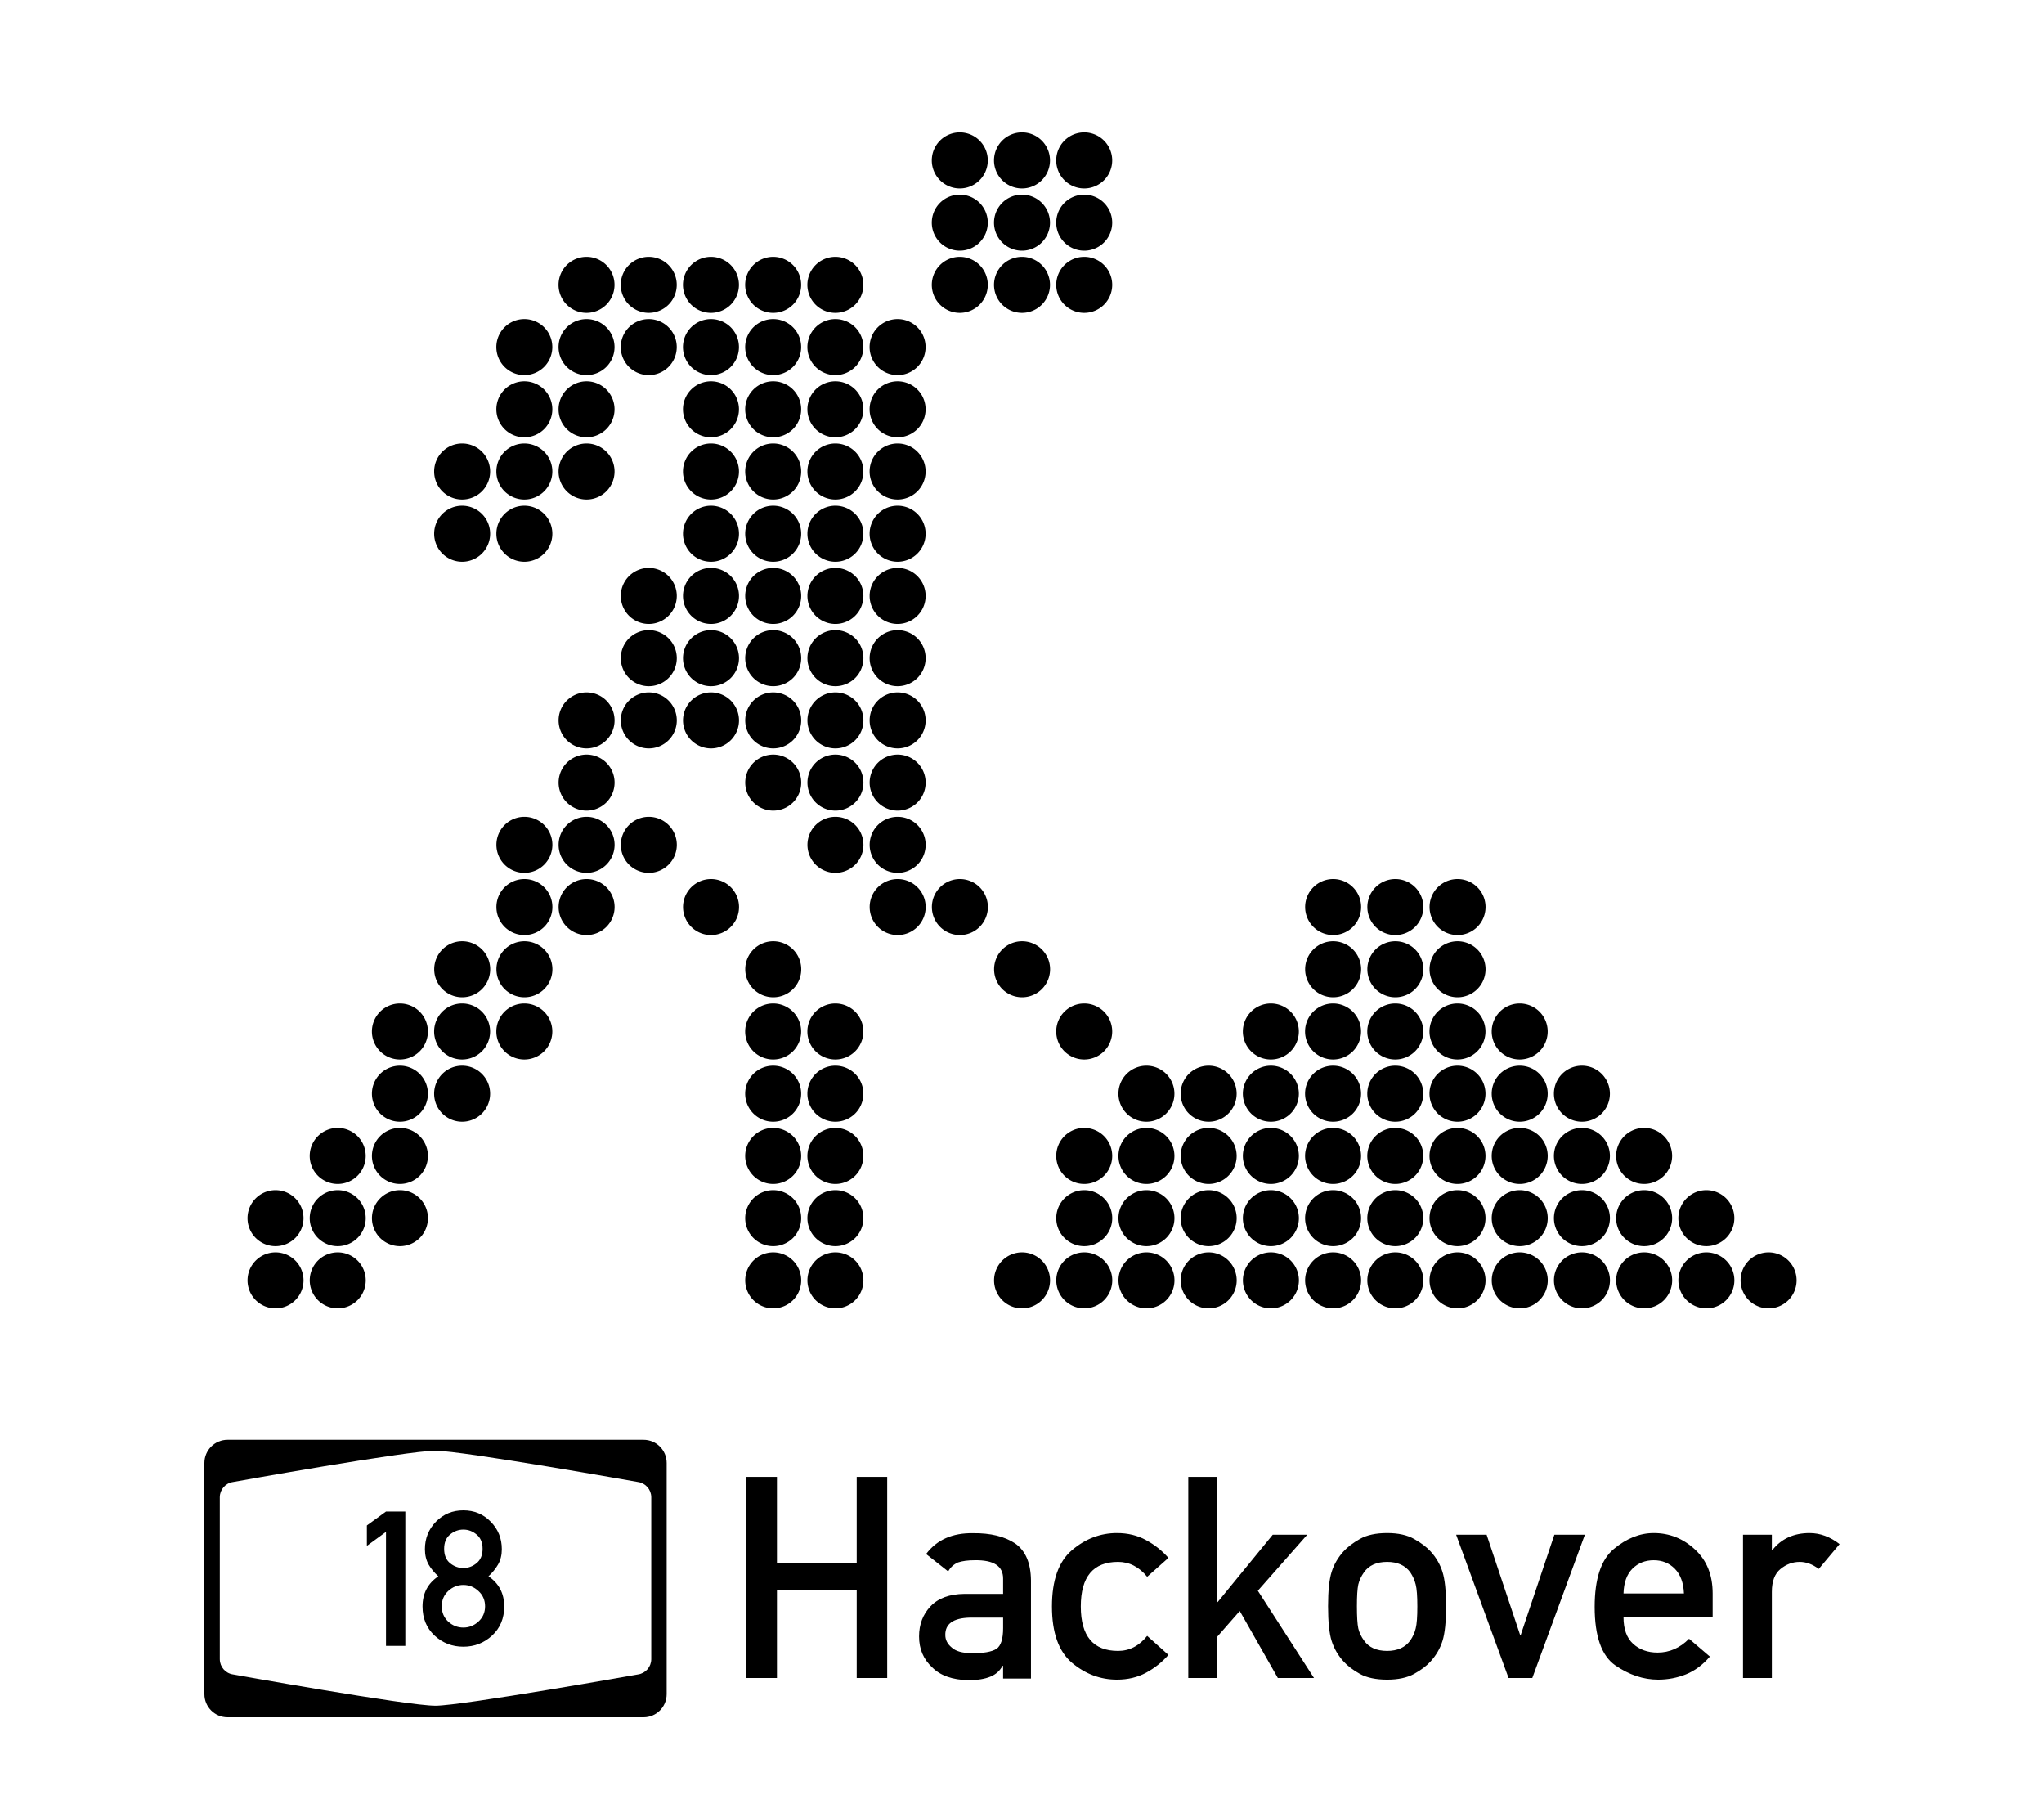 <?xml version="1.0" encoding="UTF-8" standalone="no"?>
<!-- Created with Inkscape (http://www.inkscape.org/) -->

<svg
   xmlns:dc="http://purl.org/dc/elements/1.1/"
   xmlns:cc="http://creativecommons.org/ns#"
   xmlns:rdf="http://www.w3.org/1999/02/22-rdf-syntax-ns#"
   xmlns:svg="http://www.w3.org/2000/svg"
   xmlns="http://www.w3.org/2000/svg"
   xmlns:sodipodi="http://sodipodi.sourceforge.net/DTD/sodipodi-0.dtd"
   xmlns:inkscape="http://www.inkscape.org/namespaces/inkscape"
   width="250mm"
   height="220mm"
   viewBox="0 0 250 220"
   version="1.1"
   id="svg1559"
   inkscape:version="0.92.3 (2405546, 2018-03-11)"
   sodipodi:docname="Shirt-Engel-Dotted.svg">
  <defs
     id="defs1553" />
  <sodipodi:namedview
     id="base"
     pagecolor="#ffffff"
     bordercolor="#666666"
     borderopacity="1.0"
     inkscape:pageopacity="0.0"
     inkscape:pageshadow="2"
     inkscape:zoom="0.35"
     inkscape:cx="302.99689"
     inkscape:cy="401.90176"
     inkscape:document-units="mm"
     inkscape:current-layer="layer1"
     showgrid="false"
     borderlayer="true"
     inkscape:window-width="1920"
     inkscape:window-height="995"
     inkscape:window-x="0"
     inkscape:window-y="28"
     inkscape:window-maximized="1"
     inkscape:pagecheckerboard="true" />
  <g
     inkscape:groupmode="layer"
     id="layer2"
     inkscape:label="Ebene 2"
     transform="translate(0,-320)" />
  <g
     inkscape:label="Ebene 1"
     inkscape:groupmode="layer"
     id="layer1"
     transform="translate(0,-77)">
    <path
       style="fill:#000000;fill-opacity:1;fill-rule:nonzero;stroke:none;stroke-width:0.088"
       d="m 27.827,253.076 c -1.561,0 -2.827,1.266 -2.827,2.827 v 28.27 c 0,1.561 1.266,2.827 2.827,2.827 h 50.886 c 1.561,0 2.827,-1.265 2.827,-2.827 v -28.27 c 0,-1.561 -1.266,-2.827 -2.827,-2.827 z m 25.443,1.333 v 0 c 3.276,0.006 24.774,3.827 24.774,3.827 0.916,0.134 1.599,0.914 1.611,1.84 l 3.35e-4,0.002 v 19.842 l -3.35e-4,0.002 c -0.012,0.925 -0.695,1.705 -1.611,1.84 0,0 -21.498,3.82 -24.774,3.826 -3.394,0.018 -24.775,-3.826 -24.775,-3.826 -0.916,-0.135 -1.598,-0.915 -1.61,-1.84 l -9.96e-4,-0.002 v -19.842 l 9.96e-4,-0.002 c 0.012,-0.926 0.694,-1.706 1.61,-1.84 0,0 21.381,-3.845 24.775,-3.827 z m 38.028,3.199 v 24.59 h 3.73 v -10.734 h 9.755 v 10.734 h 3.73 v -24.59 h -3.73 v 10.531 h -9.755 v -10.531 z m 54.041,0 v 24.59 h 3.527 v -5.029 l 2.768,-3.156 4.658,8.186 h 4.422 l -6.869,-10.666 6.042,-6.852 h -4.219 l -6.734,8.236 h -0.068 v -15.307 z m -88.665,4.093 c -1.328,0 -2.445,0.461 -3.353,1.384 -0.9,0.923 -1.35,2.044 -1.35,3.364 0,0.72 0.15,1.346 0.45,1.879 0.308,0.525 0.705,1.005 1.193,1.44 -1.29,0.863 -1.935,2.093 -1.935,3.691 0,1.455 0.491,2.64 1.474,3.555 0.983,0.908 2.157,1.361 3.522,1.361 1.358,0 2.528,-0.454 3.51,-1.361 0.99,-0.915 1.485,-2.1 1.485,-3.555 0,-1.59 -0.641,-2.82 -1.924,-3.691 0.473,-0.435 0.863,-0.915 1.17,-1.44 0.308,-0.533 0.461,-1.159 0.461,-1.879 0,-1.32 -0.454,-2.442 -1.361,-3.364 -0.9,-0.923 -2.014,-1.384 -3.342,-1.384 z m -9.463,0.146 -2.34,1.699 v 2.498 l 2.34,-1.71 v 13.941 h 2.363 v -16.427 z m 9.463,2.205 c 0.6,0 1.14,0.202 1.62,0.607 0.488,0.398 0.731,0.979 0.731,1.744 0,0.773 -0.244,1.358 -0.731,1.755 -0.48,0.398 -1.02,0.596 -1.62,0.596 -0.6,0 -1.144,-0.199 -1.632,-0.596 -0.48,-0.398 -0.72,-0.983 -0.72,-1.755 0,-0.765 0.24,-1.346 0.72,-1.744 0.488,-0.405 1.032,-0.607 1.632,-0.607 z m 79.939,0.425 c -2.025,0 -3.859,0.697 -5.502,2.093 -1.631,1.384 -2.447,3.679 -2.447,6.886 0,3.207 0.816,5.502 2.447,6.886 1.643,1.373 3.477,2.059 5.502,2.059 1.328,0 2.515,-0.281 3.561,-0.844 1.058,-0.574 1.969,-1.3 2.734,-2.177 l -2.599,-2.329 c -0.979,1.226 -2.166,1.839 -3.561,1.839 -3.038,0 -4.557,-1.811 -4.557,-5.434 0,-3.634 1.519,-5.451 4.557,-5.451 1.384,0 2.571,0.608 3.561,1.823 l 2.599,-2.312 c -0.765,-0.878 -1.676,-1.603 -2.734,-2.177 -1.046,-0.574 -2.234,-0.861 -3.561,-0.861 z m 33.046,0 c -1.373,0 -2.487,0.242 -3.342,0.726 -0.844,0.484 -1.508,0.99 -1.992,1.519 -0.675,0.743 -1.159,1.575 -1.451,2.498 -0.293,0.923 -0.439,2.323 -0.439,4.202 0,1.913 0.146,3.33 0.439,4.253 0.293,0.923 0.776,1.755 1.451,2.498 0.484,0.54 1.148,1.046 1.992,1.519 0.855,0.473 1.969,0.709 3.342,0.709 1.35,0 2.453,-0.237 3.308,-0.709 0.855,-0.473 1.525,-0.979 2.009,-1.519 0.675,-0.743 1.159,-1.575 1.451,-2.498 0.293,-0.923 0.439,-2.34 0.439,-4.253 0,-1.879 -0.146,-3.28 -0.439,-4.202 -0.293,-0.923 -0.776,-1.755 -1.451,-2.498 -0.484,-0.529 -1.153,-1.035 -2.009,-1.519 -0.855,-0.484 -1.958,-0.726 -3.308,-0.726 z m 32.607,0 c -1.699,0 -3.331,0.653 -4.895,1.958 -1.553,1.305 -2.329,3.662 -2.329,7.071 0,3.6 0.844,5.986 2.531,7.156 1.688,1.159 3.432,1.739 5.232,1.739 1.181,0 2.312,-0.214 3.392,-0.642 1.091,-0.439 2.07,-1.165 2.937,-2.177 l -2.548,-2.177 c -1.114,1.125 -2.397,1.688 -3.848,1.688 -1.215,0 -2.216,-0.36 -3.004,-1.08 -0.776,-0.72 -1.165,-1.8 -1.165,-3.24 h 10.903 v -2.903 c 0,-2.262 -0.72,-4.056 -2.16,-5.384 -1.44,-1.339 -3.122,-2.008 -5.046,-2.008 z m 19.071,0 c -1.947,0 -3.465,0.692 -4.557,2.076 h -0.068 v -1.873 h -3.527 v 17.519 h 3.527 v -10.531 c 0,-1.283 0.349,-2.211 1.046,-2.785 0.709,-0.585 1.496,-0.878 2.363,-0.878 0.788,0 1.564,0.287 2.329,0.861 l 2.548,-3.038 c -1.159,-0.9 -2.38,-1.35 -3.663,-1.35 z m -102.31,0.017 c -2.532,-0.045 -4.45,0.804 -5.755,2.548 l 2.7,2.127 c 0.27,-0.495 0.669,-0.861 1.198,-1.097 0.54,-0.18 1.215,-0.27 2.025,-0.27 2.34,-0.045 3.505,0.709 3.494,2.261 v 1.856 h -4.743 c -1.823,0.022 -3.201,0.529 -4.135,1.519 -0.934,0.99 -1.401,2.216 -1.401,3.679 0,1.541 0.54,2.807 1.62,3.797 0.99,0.99 2.453,1.508 4.388,1.553 1.125,0 2.037,-0.146 2.734,-0.439 0.653,-0.27 1.142,-0.709 1.468,-1.316 h 0.068 v 1.553 h 3.409 v -12 c -0.022,-2.127 -0.669,-3.634 -1.941,-4.523 -1.294,-0.855 -3.004,-1.271 -5.131,-1.249 z m 59.071,0.186 6.413,17.519 h 2.903 l 6.43,-17.519 h -3.73 l -4.118,12.27 h -0.068 l -4.101,-12.27 z m 24.168,3.122 c 1.035,0 1.896,0.349 2.582,1.046 0.686,0.698 1.058,1.705 1.114,3.021 h -7.392 c 0.034,-1.316 0.394,-2.323 1.08,-3.021 0.698,-0.698 1.57,-1.046 2.616,-1.046 z m -32.607,0.202 c 1.271,0 2.217,0.428 2.835,1.283 0.315,0.473 0.534,0.968 0.658,1.485 0.135,0.518 0.202,1.412 0.202,2.684 0,1.271 -0.067,2.166 -0.202,2.684 -0.124,0.518 -0.343,1.007 -0.658,1.468 -0.619,0.855 -1.564,1.282 -2.835,1.282 -1.294,0 -2.239,-0.427 -2.835,-1.282 -0.338,-0.461 -0.568,-0.951 -0.692,-1.468 -0.113,-0.529 -0.169,-1.435 -0.169,-2.717 0,-1.249 0.056,-2.132 0.169,-2.65 0.124,-0.518 0.355,-1.013 0.692,-1.485 0.596,-0.855 1.542,-1.283 2.835,-1.283 z m -112.985,2.821 c 0.698,0 1.313,0.247 1.845,0.743 0.54,0.495 0.81,1.118 0.81,1.868 0,0.75 -0.27,1.373 -0.81,1.868 -0.533,0.488 -1.148,0.731 -1.845,0.731 -0.705,0 -1.324,-0.244 -1.857,-0.731 -0.525,-0.495 -0.787,-1.118 -0.787,-1.868 0,-0.75 0.262,-1.373 0.787,-1.868 0.533,-0.495 1.152,-0.743 1.857,-0.743 z m 61.915,3.997 h 4.101 v 1.283 c 0,1.316 -0.27,2.16 -0.81,2.532 -0.585,0.371 -1.598,0.546 -3.038,0.523 -1.136,0 -1.952,-0.231 -2.447,-0.692 -0.518,-0.428 -0.776,-0.934 -0.776,-1.519 -0.022,-1.361 0.968,-2.07 2.971,-2.127 z"
       id="path4732-3-0"
       inkscape:connector-curvature="0" />
    <path
       style="fill:#000000;fill-opacity:1;stroke:none;stroke-width:0.101"
       d="m 117.391,93.193 a 3.424,3.424 0 0 0 -3.424,3.424 3.424,3.424 0 0 0 3.424,3.424 3.424,3.424 0 0 0 3.424,-3.424 3.424,3.424 0 0 0 -3.424,-3.424 z m 7.609,0 a 3.424,3.424 0 0 0 -3.424,3.424 3.424,3.424 0 0 0 3.424,3.424 3.424,3.424 0 0 0 3.424,-3.424 3.424,3.424 0 0 0 -3.424,-3.424 z m 7.609,0 a 3.424,3.424 0 0 0 -3.424,3.424 3.424,3.424 0 0 0 3.424,3.424 3.424,3.424 0 0 0 3.424,-3.424 3.424,3.424 0 0 0 -3.424,-3.424 z m -15.218,7.609 a 3.424,3.424 0 0 0 -3.424,3.424 3.424,3.424 0 0 0 3.424,3.424 3.424,3.424 0 0 0 3.424,-3.424 3.424,3.424 0 0 0 -3.424,-3.424 z m 7.609,0 a 3.424,3.424 0 0 0 -3.424,3.424 3.424,3.424 0 0 0 3.424,3.424 3.424,3.424 0 0 0 3.424,-3.424 3.424,3.424 0 0 0 -3.424,-3.424 z m 7.609,0 a 3.424,3.424 0 0 0 -3.424,3.424 3.424,3.424 0 0 0 3.424,3.424 3.424,3.424 0 0 0 3.424,-3.424 3.424,3.424 0 0 0 -3.424,-3.424 z m -60.871,7.609 a 3.424,3.424 0 0 0 -3.424,3.424 3.424,3.424 0 0 0 3.424,3.424 3.424,3.424 0 0 0 3.424,-3.424 3.424,3.424 0 0 0 -3.424,-3.424 z m 7.609,0 a 3.424,3.424 0 0 0 -3.424,3.424 3.424,3.424 0 0 0 3.424,3.424 3.424,3.424 0 0 0 3.424,-3.424 3.424,3.424 0 0 0 -3.424,-3.424 z m 7.609,0 a 3.424,3.424 0 0 0 -3.424,3.424 3.424,3.424 0 0 0 3.424,3.424 3.424,3.424 0 0 0 3.424,-3.424 3.424,3.424 0 0 0 -3.424,-3.424 z m 7.609,0 a 3.424,3.424 0 0 0 -3.424,3.424 3.424,3.424 0 0 0 3.424,3.424 3.424,3.424 0 0 0 3.424,-3.424 3.424,3.424 0 0 0 -3.424,-3.424 z m 7.609,0 a 3.424,3.424 0 0 0 -3.424,3.424 3.424,3.424 0 0 0 3.424,3.424 3.424,3.424 0 0 0 3.424,-3.424 3.424,3.424 0 0 0 -3.424,-3.424 z m 15.218,0 a 3.424,3.424 0 0 0 -3.424,3.424 3.424,3.424 0 0 0 3.424,3.424 3.424,3.424 0 0 0 3.424,-3.424 3.424,3.424 0 0 0 -3.424,-3.424 z m 7.609,0 a 3.424,3.424 0 0 0 -3.424,3.424 3.424,3.424 0 0 0 3.424,3.424 3.424,3.424 0 0 0 3.424,-3.424 3.424,3.424 0 0 0 -3.424,-3.424 z m 7.609,0 a 3.424,3.424 0 0 0 -3.424,3.424 3.424,3.424 0 0 0 3.424,3.424 3.424,3.424 0 0 0 3.424,-3.424 3.424,3.424 0 0 0 -3.424,-3.424 z m -68.48,7.609 a 3.424,3.424 0 0 0 -3.424,3.424 3.424,3.424 0 0 0 3.424,3.424 3.424,3.424 0 0 0 3.424,-3.424 3.424,3.424 0 0 0 -3.424,-3.424 z m 15.218,0 a 3.424,3.424 0 0 0 -3.424,3.424 3.424,3.424 0 0 0 3.424,3.424 3.424,3.424 0 0 0 3.424,-3.424 3.424,3.424 0 0 0 -3.424,-3.424 z m 7.609,0 a 3.424,3.424 0 0 0 -3.424,3.424 3.424,3.424 0 0 0 3.424,3.424 3.424,3.424 0 0 0 3.424,-3.424 3.424,3.424 0 0 0 -3.424,-3.424 z m 7.609,0 a 3.424,3.424 0 0 0 -3.424,3.424 3.424,3.424 0 0 0 3.424,3.424 3.424,3.424 0 0 0 3.424,-3.424 3.424,3.424 0 0 0 -3.424,-3.424 z m 7.609,0 a 3.424,3.424 0 0 0 -3.424,3.424 3.424,3.424 0 0 0 3.424,3.424 3.424,3.424 0 0 0 3.424,-3.424 3.424,3.424 0 0 0 -3.424,-3.424 z m 7.609,0 a 3.424,3.424 0 0 0 -3.424,3.424 3.424,3.424 0 0 0 3.424,3.424 3.424,3.424 0 0 0 3.424,-3.424 3.424,3.424 0 0 0 -3.424,-3.424 z m -38.044,5.2e-4 a 3.424,3.424 0 0 0 -3.424,3.424 3.424,3.424 0 0 0 3.424,3.424 3.424,3.424 0 0 0 3.424,-3.424 3.424,3.424 0 0 0 -3.424,-3.424 z m 15.218,7.608 a 3.424,3.424 0 0 0 -3.424,3.424 3.424,3.424 0 0 0 3.424,3.424 3.424,3.424 0 0 0 3.424,-3.424 3.424,3.424 0 0 0 -3.424,-3.424 z m 7.609,0 a 3.424,3.424 0 0 0 -3.424,3.424 3.424,3.424 0 0 0 3.424,3.424 3.424,3.424 0 0 0 3.424,-3.424 3.424,3.424 0 0 0 -3.424,-3.424 z m 7.609,0 a 3.424,3.424 0 0 0 -3.424,3.424 3.424,3.424 0 0 0 3.424,3.424 3.424,3.424 0 0 0 3.424,-3.424 3.424,3.424 0 0 0 -3.424,-3.424 z m 7.609,0 a 3.424,3.424 0 0 0 -3.424,3.424 3.424,3.424 0 0 0 3.424,3.424 3.424,3.424 0 0 0 3.424,-3.424 3.424,3.424 0 0 0 -3.424,-3.424 z m -45.653,5.2e-4 a 3.424,3.424 0 0 0 -3.424,3.424 3.424,3.424 0 0 0 3.424,3.424 3.424,3.424 0 0 0 3.424,-3.424 3.424,3.424 0 0 0 -3.424,-3.424 z m 7.609,0 a 3.424,3.424 0 0 0 -3.424,3.424 3.424,3.424 0 0 0 3.424,3.424 3.424,3.424 0 0 0 3.424,-3.424 3.424,3.424 0 0 0 -3.424,-3.424 z m 15.218,7.608 a 3.424,3.424 0 0 0 -3.424,3.424 3.424,3.424 0 0 0 3.424,3.424 3.424,3.424 0 0 0 3.424,-3.424 3.424,3.424 0 0 0 -3.424,-3.424 z m 7.609,0 a 3.424,3.424 0 0 0 -3.424,3.424 3.424,3.424 0 0 0 3.424,3.424 3.424,3.424 0 0 0 3.424,-3.424 3.424,3.424 0 0 0 -3.424,-3.424 z m 7.609,0 a 3.424,3.424 0 0 0 -3.424,3.424 3.424,3.424 0 0 0 3.424,3.424 3.424,3.424 0 0 0 3.424,-3.424 3.424,3.424 0 0 0 -3.424,-3.424 z m 7.609,0 a 3.424,3.424 0 0 0 -3.424,3.424 3.424,3.424 0 0 0 3.424,3.424 3.424,3.424 0 0 0 3.424,-3.424 3.424,3.424 0 0 0 -3.424,-3.424 z m -53.262,5.2e-4 a 3.424,3.424 0 0 0 -3.424,3.424 3.424,3.424 0 0 0 3.424,3.424 3.424,3.424 0 0 0 3.424,-3.424 3.424,3.424 0 0 0 -3.424,-3.424 z m 7.609,0 a 3.424,3.424 0 0 0 -3.424,3.424 3.424,3.424 0 0 0 3.424,3.424 3.424,3.424 0 0 0 3.424,-3.424 3.424,3.424 0 0 0 -3.424,-3.424 z m 7.609,0 a 3.424,3.424 0 0 0 -3.424,3.424 3.424,3.424 0 0 0 3.424,3.424 3.424,3.424 0 0 0 3.424,-3.424 3.424,3.424 0 0 0 -3.424,-3.424 z m 15.218,7.608 a 3.424,3.424 0 0 0 -3.424,3.424 3.424,3.424 0 0 0 3.424,3.424 3.424,3.424 0 0 0 3.424,-3.424 3.424,3.424 0 0 0 -3.424,-3.424 z m 7.609,0 a 3.424,3.424 0 0 0 -3.424,3.424 3.424,3.424 0 0 0 3.424,3.424 3.424,3.424 0 0 0 3.424,-3.424 3.424,3.424 0 0 0 -3.424,-3.424 z m 7.609,0 a 3.424,3.424 0 0 0 -3.424,3.424 3.424,3.424 0 0 0 3.424,3.424 3.424,3.424 0 0 0 3.424,-3.424 3.424,3.424 0 0 0 -3.424,-3.424 z m 7.609,0 a 3.424,3.424 0 0 0 -3.424,3.424 3.424,3.424 0 0 0 3.424,3.424 3.424,3.424 0 0 0 3.424,-3.424 3.424,3.424 0 0 0 -3.424,-3.424 z m -53.262,5.1e-4 a 3.424,3.424 0 0 0 -3.424,3.424 3.424,3.424 0 0 0 3.424,3.424 3.424,3.424 0 0 0 3.424,-3.424 3.424,3.424 0 0 0 -3.424,-3.424 z m 7.609,0 a 3.424,3.424 0 0 0 -3.424,3.424 3.424,3.424 0 0 0 3.424,3.424 3.424,3.424 0 0 0 3.424,-3.424 3.424,3.424 0 0 0 -3.424,-3.424 z m 15.218,7.608 a 3.424,3.424 0 0 0 -3.424,3.424 3.424,3.424 0 0 0 3.424,3.424 3.424,3.424 0 0 0 3.424,-3.424 3.424,3.424 0 0 0 -3.424,-3.424 z m 7.609,0 a 3.424,3.424 0 0 0 -3.424,3.424 3.424,3.424 0 0 0 3.424,3.424 3.424,3.424 0 0 0 3.424,-3.424 3.424,3.424 0 0 0 -3.424,-3.424 z m 7.609,0 a 3.424,3.424 0 0 0 -3.424,3.424 3.424,3.424 0 0 0 3.424,3.424 3.424,3.424 0 0 0 3.424,-3.424 3.424,3.424 0 0 0 -3.424,-3.424 z m 7.609,0 a 3.424,3.424 0 0 0 -3.424,3.424 3.424,3.424 0 0 0 3.424,3.424 3.424,3.424 0 0 0 3.424,-3.424 3.424,3.424 0 0 0 -3.424,-3.424 z m 7.609,0 a 3.424,3.424 0 0 0 -3.424,3.424 3.424,3.424 0 0 0 3.424,3.424 3.424,3.424 0 0 0 3.424,-3.424 3.424,3.424 0 0 0 -3.424,-3.424 z m -30.435,7.609 a 3.424,3.424 0 0 0 -3.424,3.424 3.424,3.424 0 0 0 3.424,3.424 3.424,3.424 0 0 0 3.424,-3.424 3.424,3.424 0 0 0 -3.424,-3.424 z m 7.609,0 a 3.424,3.424 0 0 0 -3.424,3.424 3.424,3.424 0 0 0 3.424,3.424 3.424,3.424 0 0 0 3.424,-3.424 3.424,3.424 0 0 0 -3.424,-3.424 z m 7.609,0 a 3.424,3.424 0 0 0 -3.424,3.424 3.424,3.424 0 0 0 3.424,3.424 3.424,3.424 0 0 0 3.424,-3.424 3.424,3.424 0 0 0 -3.424,-3.424 z m 7.609,0 a 3.424,3.424 0 0 0 -3.424,3.424 3.424,3.424 0 0 0 3.424,3.424 3.424,3.424 0 0 0 3.424,-3.424 3.424,3.424 0 0 0 -3.424,-3.424 z m 7.609,0 a 3.424,3.424 0 0 0 -3.424,3.424 3.424,3.424 0 0 0 3.424,3.424 3.424,3.424 0 0 0 3.424,-3.424 3.424,3.424 0 0 0 -3.424,-3.424 z m -38.044,7.609 a 3.424,3.424 0 0 0 -3.424,3.424 3.424,3.424 0 0 0 3.424,3.424 3.424,3.424 0 0 0 3.424,-3.424 3.424,3.424 0 0 0 -3.424,-3.424 z m 7.609,0 a 3.424,3.424 0 0 0 -3.424,3.424 3.424,3.424 0 0 0 3.424,3.424 3.424,3.424 0 0 0 3.424,-3.424 3.424,3.424 0 0 0 -3.424,-3.424 z m 7.609,0 a 3.424,3.424 0 0 0 -3.424,3.424 3.424,3.424 0 0 0 3.424,3.424 3.424,3.424 0 0 0 3.424,-3.424 3.424,3.424 0 0 0 -3.424,-3.424 z m 7.609,0 a 3.424,3.424 0 0 0 -3.424,3.424 3.424,3.424 0 0 0 3.424,3.424 3.424,3.424 0 0 0 3.424,-3.424 3.424,3.424 0 0 0 -3.424,-3.424 z m 7.609,0 a 3.424,3.424 0 0 0 -3.424,3.424 3.424,3.424 0 0 0 3.424,3.424 3.424,3.424 0 0 0 3.424,-3.424 3.424,3.424 0 0 0 -3.424,-3.424 z m 7.609,0 a 3.424,3.424 0 0 0 -3.424,3.424 3.424,3.424 0 0 0 3.424,3.424 3.424,3.424 0 0 0 3.424,-3.424 3.424,3.424 0 0 0 -3.424,-3.424 z m -38.044,7.609 a 3.424,3.424 0 0 0 -3.424,3.424 3.424,3.424 0 0 0 3.424,3.424 3.424,3.424 0 0 0 3.424,-3.424 3.424,3.424 0 0 0 -3.424,-3.424 z m 22.827,0 a 3.424,3.424 0 0 0 -3.424,3.424 3.424,3.424 0 0 0 3.424,3.424 3.424,3.424 0 0 0 3.424,-3.424 3.424,3.424 0 0 0 -3.424,-3.424 z m 7.609,0 a 3.424,3.424 0 0 0 -3.424,3.424 3.424,3.424 0 0 0 3.424,3.424 3.424,3.424 0 0 0 3.424,-3.424 3.424,3.424 0 0 0 -3.424,-3.424 z m 7.609,0 a 3.424,3.424 0 0 0 -3.424,3.424 3.424,3.424 0 0 0 3.424,3.424 3.424,3.424 0 0 0 3.424,-3.424 3.424,3.424 0 0 0 -3.424,-3.424 z m -45.653,7.609 a 3.424,3.424 0 0 0 -3.424,3.424 3.424,3.424 0 0 0 3.424,3.424 3.424,3.424 0 0 0 3.424,-3.424 3.424,3.424 0 0 0 -3.424,-3.424 z m 7.609,0 a 3.424,3.424 0 0 0 -3.424,3.424 3.424,3.424 0 0 0 3.424,3.424 3.424,3.424 0 0 0 3.424,-3.424 3.424,3.424 0 0 0 -3.424,-3.424 z m 7.609,0 a 3.424,3.424 0 0 0 -3.424,3.424 3.424,3.424 0 0 0 3.424,3.424 3.424,3.424 0 0 0 3.424,-3.424 3.424,3.424 0 0 0 -3.424,-3.424 z m 22.827,0 a 3.424,3.424 0 0 0 -3.424,3.424 3.424,3.424 0 0 0 3.424,3.424 3.424,3.424 0 0 0 3.424,-3.424 3.424,3.424 0 0 0 -3.424,-3.424 z m 7.609,0 a 3.424,3.424 0 0 0 -3.424,3.424 3.424,3.424 0 0 0 3.424,3.424 3.424,3.424 0 0 0 3.424,-3.424 3.424,3.424 0 0 0 -3.424,-3.424 z m -45.653,7.609 a 3.424,3.424 0 0 0 -3.424,3.424 3.424,3.424 0 0 0 3.424,3.424 3.424,3.424 0 0 0 3.424,-3.424 3.424,3.424 0 0 0 -3.424,-3.424 z m 7.609,0 a 3.424,3.424 0 0 0 -3.424,3.424 3.424,3.424 0 0 0 3.424,3.424 3.424,3.424 0 0 0 3.424,-3.424 3.424,3.424 0 0 0 -3.424,-3.424 z m 15.218,0 a 3.424,3.424 0 0 0 -3.424,3.424 3.424,3.424 0 0 0 3.424,3.424 3.424,3.424 0 0 0 3.424,-3.424 3.424,3.424 0 0 0 -3.424,-3.424 z m 22.827,0 a 3.424,3.424 0 0 0 -3.424,3.424 3.424,3.424 0 0 0 3.424,3.424 3.424,3.424 0 0 0 3.424,-3.424 3.424,3.424 0 0 0 -3.424,-3.424 z m 7.609,0 a 3.424,3.424 0 0 0 -3.424,3.424 3.424,3.424 0 0 0 3.424,3.424 3.424,3.424 0 0 0 3.424,-3.424 3.424,3.424 0 0 0 -3.424,-3.424 z m 45.653,0 a 3.424,3.424 0 0 0 -3.424,3.424 3.424,3.424 0 0 0 3.424,3.424 3.424,3.424 0 0 0 3.424,-3.424 3.424,3.424 0 0 0 -3.424,-3.424 z m 7.609,0 a 3.424,3.424 0 0 0 -3.424,3.424 3.424,3.424 0 0 0 3.424,3.424 3.424,3.424 0 0 0 3.424,-3.424 3.424,3.424 0 0 0 -3.424,-3.424 z m 7.609,0 a 3.424,3.424 0 0 0 -3.424,3.424 3.424,3.424 0 0 0 3.424,3.424 3.424,3.424 0 0 0 3.424,-3.424 3.424,3.424 0 0 0 -3.424,-3.424 z m -121.741,7.609 a 3.424,3.424 0 0 0 -3.424,3.424 3.424,3.424 0 0 0 3.424,3.424 3.424,3.424 0 0 0 3.424,-3.424 3.424,3.424 0 0 0 -3.424,-3.424 z m 7.609,0 a 3.424,3.424 0 0 0 -3.424,3.424 3.424,3.424 0 0 0 3.424,3.424 3.424,3.424 0 0 0 3.424,-3.424 3.424,3.424 0 0 0 -3.424,-3.424 z m 30.435,0 a 3.424,3.424 0 0 0 -3.424,3.424 3.424,3.424 0 0 0 3.424,3.424 3.424,3.424 0 0 0 3.424,-3.424 3.424,3.424 0 0 0 -3.424,-3.424 z m 30.435,0 a 3.424,3.424 0 0 0 -3.424,3.424 3.424,3.424 0 0 0 3.424,3.424 3.424,3.424 0 0 0 3.424,-3.424 3.424,3.424 0 0 0 -3.424,-3.424 z m 38.044,0 a 3.424,3.424 0 0 0 -3.424,3.424 3.424,3.424 0 0 0 3.424,3.424 3.424,3.424 0 0 0 3.424,-3.424 3.424,3.424 0 0 0 -3.424,-3.424 z m 7.609,0 a 3.424,3.424 0 0 0 -3.424,3.424 3.424,3.424 0 0 0 3.424,3.424 3.424,3.424 0 0 0 3.424,-3.424 3.424,3.424 0 0 0 -3.424,-3.424 z m 7.609,0 a 3.424,3.424 0 0 0 -3.424,3.424 3.424,3.424 0 0 0 3.424,3.424 3.424,3.424 0 0 0 3.424,-3.424 3.424,3.424 0 0 0 -3.424,-3.424 z M 48.912,199.717 a 3.424,3.424 0 0 0 -3.424,3.424 3.424,3.424 0 0 0 3.424,3.424 3.424,3.424 0 0 0 3.424,-3.424 3.424,3.424 0 0 0 -3.424,-3.424 z m 7.609,0 a 3.424,3.424 0 0 0 -3.424,3.424 3.424,3.424 0 0 0 3.424,3.424 3.424,3.424 0 0 0 3.424,-3.424 3.424,3.424 0 0 0 -3.424,-3.424 z m 7.609,0 a 3.424,3.424 0 0 0 -3.424,3.424 3.424,3.424 0 0 0 3.424,3.424 3.424,3.424 0 0 0 3.424,-3.424 3.424,3.424 0 0 0 -3.424,-3.424 z m 30.435,0 a 3.424,3.424 0 0 0 -3.424,3.424 3.424,3.424 0 0 0 3.424,3.424 3.424,3.424 0 0 0 3.424,-3.424 3.424,3.424 0 0 0 -3.424,-3.424 z m 7.609,0 a 3.424,3.424 0 0 0 -3.424,3.424 3.424,3.424 0 0 0 3.424,3.424 3.424,3.424 0 0 0 3.424,-3.424 3.424,3.424 0 0 0 -3.424,-3.424 z m 30.435,0 a 3.424,3.424 0 0 0 -3.424,3.424 3.424,3.424 0 0 0 3.424,3.424 3.424,3.424 0 0 0 3.424,-3.424 3.424,3.424 0 0 0 -3.424,-3.424 z m 22.827,0 a 3.424,3.424 0 0 0 -3.424,3.424 3.424,3.424 0 0 0 3.424,3.424 3.424,3.424 0 0 0 3.424,-3.424 3.424,3.424 0 0 0 -3.424,-3.424 z m 7.609,0 a 3.424,3.424 0 0 0 -3.424,3.424 3.424,3.424 0 0 0 3.424,3.424 3.424,3.424 0 0 0 3.424,-3.424 3.424,3.424 0 0 0 -3.424,-3.424 z m 7.609,0 a 3.424,3.424 0 0 0 -3.424,3.424 3.424,3.424 0 0 0 3.424,3.424 3.424,3.424 0 0 0 3.424,-3.424 3.424,3.424 0 0 0 -3.424,-3.424 z m 7.609,0 a 3.424,3.424 0 0 0 -3.424,3.424 3.424,3.424 0 0 0 3.424,3.424 3.424,3.424 0 0 0 3.424,-3.424 3.424,3.424 0 0 0 -3.424,-3.424 z m 7.609,0 a 3.424,3.424 0 0 0 -3.424,3.424 3.424,3.424 0 0 0 3.424,3.424 3.424,3.424 0 0 0 3.424,-3.424 3.424,3.424 0 0 0 -3.424,-3.424 z m -136.959,7.609 a 3.424,3.424 0 0 0 -3.424,3.424 3.424,3.424 0 0 0 3.424,3.424 3.424,3.424 0 0 0 3.424,-3.424 3.424,3.424 0 0 0 -3.424,-3.424 z m 7.609,0 a 3.424,3.424 0 0 0 -3.424,3.424 3.424,3.424 0 0 0 3.424,3.424 3.424,3.424 0 0 0 3.424,-3.424 3.424,3.424 0 0 0 -3.424,-3.424 z m 38.044,0 a 3.424,3.424 0 0 0 -3.424,3.424 3.424,3.424 0 0 0 3.424,3.424 3.424,3.424 0 0 0 3.424,-3.424 3.424,3.424 0 0 0 -3.424,-3.424 z m 7.609,0 a 3.424,3.424 0 0 0 -3.424,3.424 3.424,3.424 0 0 0 3.424,3.424 3.424,3.424 0 0 0 3.424,-3.424 3.424,3.424 0 0 0 -3.424,-3.424 z m 38.044,0 a 3.424,3.424 0 0 0 -3.424,3.424 3.424,3.424 0 0 0 3.424,3.424 3.424,3.424 0 0 0 3.424,-3.424 3.424,3.424 0 0 0 -3.424,-3.424 z m 7.609,0 a 3.424,3.424 0 0 0 -3.424,3.424 3.424,3.424 0 0 0 3.424,3.424 3.424,3.424 0 0 0 3.424,-3.424 3.424,3.424 0 0 0 -3.424,-3.424 z m 7.609,0 a 3.424,3.424 0 0 0 -3.424,3.424 3.424,3.424 0 0 0 3.424,3.424 3.424,3.424 0 0 0 3.424,-3.424 3.424,3.424 0 0 0 -3.424,-3.424 z m 7.609,0 a 3.424,3.424 0 0 0 -3.424,3.424 3.424,3.424 0 0 0 3.424,3.424 3.424,3.424 0 0 0 3.424,-3.424 3.424,3.424 0 0 0 -3.424,-3.424 z m 7.609,0 a 3.424,3.424 0 0 0 -3.424,3.424 3.424,3.424 0 0 0 3.424,3.424 3.424,3.424 0 0 0 3.424,-3.424 3.424,3.424 0 0 0 -3.424,-3.424 z m 7.609,0 a 3.424,3.424 0 0 0 -3.424,3.424 3.424,3.424 0 0 0 3.424,3.424 3.424,3.424 0 0 0 3.424,-3.424 3.424,3.424 0 0 0 -3.424,-3.424 z m 7.609,0 a 3.424,3.424 0 0 0 -3.424,3.424 3.424,3.424 0 0 0 3.424,3.424 3.424,3.424 0 0 0 3.424,-3.424 3.424,3.424 0 0 0 -3.424,-3.424 z m 7.609,0 a 3.424,3.424 0 0 0 -3.424,3.424 3.424,3.424 0 0 0 3.424,3.424 3.424,3.424 0 0 0 3.424,-3.424 3.424,3.424 0 0 0 -3.424,-3.424 z m -152.177,7.609 a 3.424,3.424 0 0 0 -3.424,3.424 3.424,3.424 0 0 0 3.424,3.424 3.424,3.424 0 0 0 3.424,-3.424 3.424,3.424 0 0 0 -3.424,-3.424 z m 7.609,0 a 3.424,3.424 0 0 0 -3.424,3.424 3.424,3.424 0 0 0 3.424,3.424 3.424,3.424 0 0 0 3.424,-3.424 3.424,3.424 0 0 0 -3.424,-3.424 z m 45.653,0 a 3.424,3.424 0 0 0 -3.424,3.424 3.424,3.424 0 0 0 3.424,3.424 3.424,3.424 0 0 0 3.424,-3.424 3.424,3.424 0 0 0 -3.424,-3.424 z m 7.609,0 a 3.424,3.424 0 0 0 -3.424,3.424 3.424,3.424 0 0 0 3.424,3.424 3.424,3.424 0 0 0 3.424,-3.424 3.424,3.424 0 0 0 -3.424,-3.424 z m 30.435,0 a 3.424,3.424 0 0 0 -3.424,3.424 3.424,3.424 0 0 0 3.424,3.424 3.424,3.424 0 0 0 3.424,-3.424 3.424,3.424 0 0 0 -3.424,-3.424 z m 7.609,0 a 3.424,3.424 0 0 0 -3.424,3.424 3.424,3.424 0 0 0 3.424,3.424 3.424,3.424 0 0 0 3.424,-3.424 3.424,3.424 0 0 0 -3.424,-3.424 z m 7.609,0 a 3.424,3.424 0 0 0 -3.424,3.424 3.424,3.424 0 0 0 3.424,3.424 3.424,3.424 0 0 0 3.424,-3.424 3.424,3.424 0 0 0 -3.424,-3.424 z m 7.609,0 a 3.424,3.424 0 0 0 -3.424,3.424 3.424,3.424 0 0 0 3.424,3.424 3.424,3.424 0 0 0 3.424,-3.424 3.424,3.424 0 0 0 -3.424,-3.424 z m 7.609,0 a 3.424,3.424 0 0 0 -3.424,3.424 3.424,3.424 0 0 0 3.424,3.424 3.424,3.424 0 0 0 3.424,-3.424 3.424,3.424 0 0 0 -3.424,-3.424 z m 7.609,0 a 3.424,3.424 0 0 0 -3.424,3.424 3.424,3.424 0 0 0 3.424,3.424 3.424,3.424 0 0 0 3.424,-3.424 3.424,3.424 0 0 0 -3.424,-3.424 z m 7.609,0 a 3.424,3.424 0 0 0 -3.424,3.424 3.424,3.424 0 0 0 3.424,3.424 3.424,3.424 0 0 0 3.424,-3.424 3.424,3.424 0 0 0 -3.424,-3.424 z m 7.609,0 a 3.424,3.424 0 0 0 -3.424,3.424 3.424,3.424 0 0 0 3.424,3.424 3.424,3.424 0 0 0 3.424,-3.424 3.424,3.424 0 0 0 -3.424,-3.424 z m 7.609,0 a 3.424,3.424 0 0 0 -3.424,3.424 3.424,3.424 0 0 0 3.424,3.424 3.424,3.424 0 0 0 3.424,-3.424 3.424,3.424 0 0 0 -3.424,-3.424 z m 7.609,0 a 3.424,3.424 0 0 0 -3.424,3.424 3.424,3.424 0 0 0 3.424,3.424 3.424,3.424 0 0 0 3.424,-3.424 3.424,3.424 0 0 0 -3.424,-3.424 z m -167.394,7.609 a 3.424,3.424 0 0 0 -3.424,3.424 3.424,3.424 0 0 0 3.424,3.424 3.424,3.424 0 0 0 3.424,-3.424 3.424,3.424 0 0 0 -3.424,-3.424 z m 7.609,0 a 3.424,3.424 0 0 0 -3.424,3.424 3.424,3.424 0 0 0 3.424,3.424 3.424,3.424 0 0 0 3.424,-3.424 3.424,3.424 0 0 0 -3.424,-3.424 z m 7.609,0 a 3.424,3.424 0 0 0 -3.424,3.424 3.424,3.424 0 0 0 3.424,3.424 3.424,3.424 0 0 0 3.424,-3.424 3.424,3.424 0 0 0 -3.424,-3.424 z m 45.653,0 a 3.424,3.424 0 0 0 -3.424,3.424 3.424,3.424 0 0 0 3.424,3.424 3.424,3.424 0 0 0 3.424,-3.424 3.424,3.424 0 0 0 -3.424,-3.424 z m 7.609,0 a 3.424,3.424 0 0 0 -3.424,3.424 3.424,3.424 0 0 0 3.424,3.424 3.424,3.424 0 0 0 3.424,-3.424 3.424,3.424 0 0 0 -3.424,-3.424 z m 30.435,0 a 3.424,3.424 0 0 0 -3.424,3.424 3.424,3.424 0 0 0 3.424,3.424 3.424,3.424 0 0 0 3.424,-3.424 3.424,3.424 0 0 0 -3.424,-3.424 z m 7.609,0 a 3.424,3.424 0 0 0 -3.424,3.424 3.424,3.424 0 0 0 3.424,3.424 3.424,3.424 0 0 0 3.424,-3.424 3.424,3.424 0 0 0 -3.424,-3.424 z m 7.609,0 a 3.424,3.424 0 0 0 -3.424,3.424 3.424,3.424 0 0 0 3.424,3.424 3.424,3.424 0 0 0 3.424,-3.424 3.424,3.424 0 0 0 -3.424,-3.424 z m 7.609,0 a 3.424,3.424 0 0 0 -3.424,3.424 3.424,3.424 0 0 0 3.424,3.424 3.424,3.424 0 0 0 3.424,-3.424 3.424,3.424 0 0 0 -3.424,-3.424 z m 7.609,0 a 3.424,3.424 0 0 0 -3.424,3.424 3.424,3.424 0 0 0 3.424,3.424 3.424,3.424 0 0 0 3.424,-3.424 3.424,3.424 0 0 0 -3.424,-3.424 z m 7.609,0 a 3.424,3.424 0 0 0 -3.424,3.424 3.424,3.424 0 0 0 3.424,3.424 3.424,3.424 0 0 0 3.424,-3.424 3.424,3.424 0 0 0 -3.424,-3.424 z m 7.609,0 a 3.424,3.424 0 0 0 -3.424,3.424 3.424,3.424 0 0 0 3.424,3.424 3.424,3.424 0 0 0 3.424,-3.424 3.424,3.424 0 0 0 -3.424,-3.424 z m 7.609,0 a 3.424,3.424 0 0 0 -3.424,3.424 3.424,3.424 0 0 0 3.424,3.424 3.424,3.424 0 0 0 3.424,-3.424 3.424,3.424 0 0 0 -3.424,-3.424 z m 7.609,0 a 3.424,3.424 0 0 0 -3.424,3.424 3.424,3.424 0 0 0 3.424,3.424 3.424,3.424 0 0 0 3.424,-3.424 3.424,3.424 0 0 0 -3.424,-3.424 z m 7.609,0 a 3.424,3.424 0 0 0 -3.424,3.424 3.424,3.424 0 0 0 3.424,3.424 3.424,3.424 0 0 0 3.424,-3.424 3.424,3.424 0 0 0 -3.424,-3.424 z m 7.609,0 a 3.424,3.424 0 0 0 -3.424,3.424 3.424,3.424 0 0 0 3.424,3.424 3.424,3.424 0 0 0 3.424,-3.424 3.424,3.424 0 0 0 -3.424,-3.424 z m -175.003,7.609 a 3.424,3.424 0 0 0 -3.424,3.424 3.424,3.424 0 0 0 3.424,3.424 3.424,3.424 0 0 0 3.424,-3.424 3.424,3.424 0 0 0 -3.424,-3.424 z m 7.609,0 a 3.424,3.424 0 0 0 -3.424,3.424 3.424,3.424 0 0 0 3.424,3.424 3.424,3.424 0 0 0 3.424,-3.424 3.424,3.424 0 0 0 -3.424,-3.424 z m 53.262,0 a 3.424,3.424 0 0 0 -3.424,3.424 3.424,3.424 0 0 0 3.424,3.424 3.424,3.424 0 0 0 3.424,-3.424 3.424,3.424 0 0 0 -3.424,-3.424 z m 7.609,0 a 3.424,3.424 0 0 0 -3.424,3.424 3.424,3.424 0 0 0 3.424,3.424 3.424,3.424 0 0 0 3.424,-3.424 3.424,3.424 0 0 0 -3.424,-3.424 z m 22.827,0 a 3.424,3.424 0 0 0 -3.424,3.424 3.424,3.424 0 0 0 3.424,3.424 3.424,3.424 0 0 0 3.424,-3.424 3.424,3.424 0 0 0 -3.424,-3.424 z m 7.609,0 a 3.424,3.424 0 0 0 -3.424,3.424 3.424,3.424 0 0 0 3.424,3.424 3.424,3.424 0 0 0 3.424,-3.424 3.424,3.424 0 0 0 -3.424,-3.424 z m 7.609,0 a 3.424,3.424 0 0 0 -3.424,3.424 3.424,3.424 0 0 0 3.424,3.424 3.424,3.424 0 0 0 3.424,-3.424 3.424,3.424 0 0 0 -3.424,-3.424 z m 7.609,0 a 3.424,3.424 0 0 0 -3.424,3.424 3.424,3.424 0 0 0 3.424,3.424 3.424,3.424 0 0 0 3.424,-3.424 3.424,3.424 0 0 0 -3.424,-3.424 z m 7.609,0 a 3.424,3.424 0 0 0 -3.424,3.424 3.424,3.424 0 0 0 3.424,3.424 3.424,3.424 0 0 0 3.424,-3.424 3.424,3.424 0 0 0 -3.424,-3.424 z m 7.609,0 a 3.424,3.424 0 0 0 -3.424,3.424 3.424,3.424 0 0 0 3.424,3.424 3.424,3.424 0 0 0 3.424,-3.424 3.424,3.424 0 0 0 -3.424,-3.424 z m 7.609,0 a 3.424,3.424 0 0 0 -3.424,3.424 3.424,3.424 0 0 0 3.424,3.424 3.424,3.424 0 0 0 3.424,-3.424 3.424,3.424 0 0 0 -3.424,-3.424 z m 7.609,0 a 3.424,3.424 0 0 0 -3.424,3.424 3.424,3.424 0 0 0 3.424,3.424 3.424,3.424 0 0 0 3.424,-3.424 3.424,3.424 0 0 0 -3.424,-3.424 z m 7.609,0 a 3.424,3.424 0 0 0 -3.424,3.424 3.424,3.424 0 0 0 3.424,3.424 3.424,3.424 0 0 0 3.424,-3.424 3.424,3.424 0 0 0 -3.424,-3.424 z m 7.609,0 a 3.424,3.424 0 0 0 -3.424,3.424 3.424,3.424 0 0 0 3.424,3.424 3.424,3.424 0 0 0 3.424,-3.424 3.424,3.424 0 0 0 -3.424,-3.424 z m 7.609,0 a 3.424,3.424 0 0 0 -3.424,3.424 3.424,3.424 0 0 0 3.424,3.424 3.424,3.424 0 0 0 3.424,-3.424 3.424,3.424 0 0 0 -3.424,-3.424 z m 7.609,0 a 3.424,3.424 0 0 0 -3.424,3.424 3.424,3.424 0 0 0 3.424,3.424 3.424,3.424 0 0 0 3.424,-3.424 3.424,3.424 0 0 0 -3.424,-3.424 z m 7.609,0 a 3.424,3.424 0 0 0 -3.424,3.424 3.424,3.424 0 0 0 3.424,3.424 3.424,3.424 0 0 0 3.424,-3.424 3.424,3.424 0 0 0 -3.424,-3.424 z"
       id="path817"
       inkscape:connector-curvature="0" />
  </g>
</svg>
